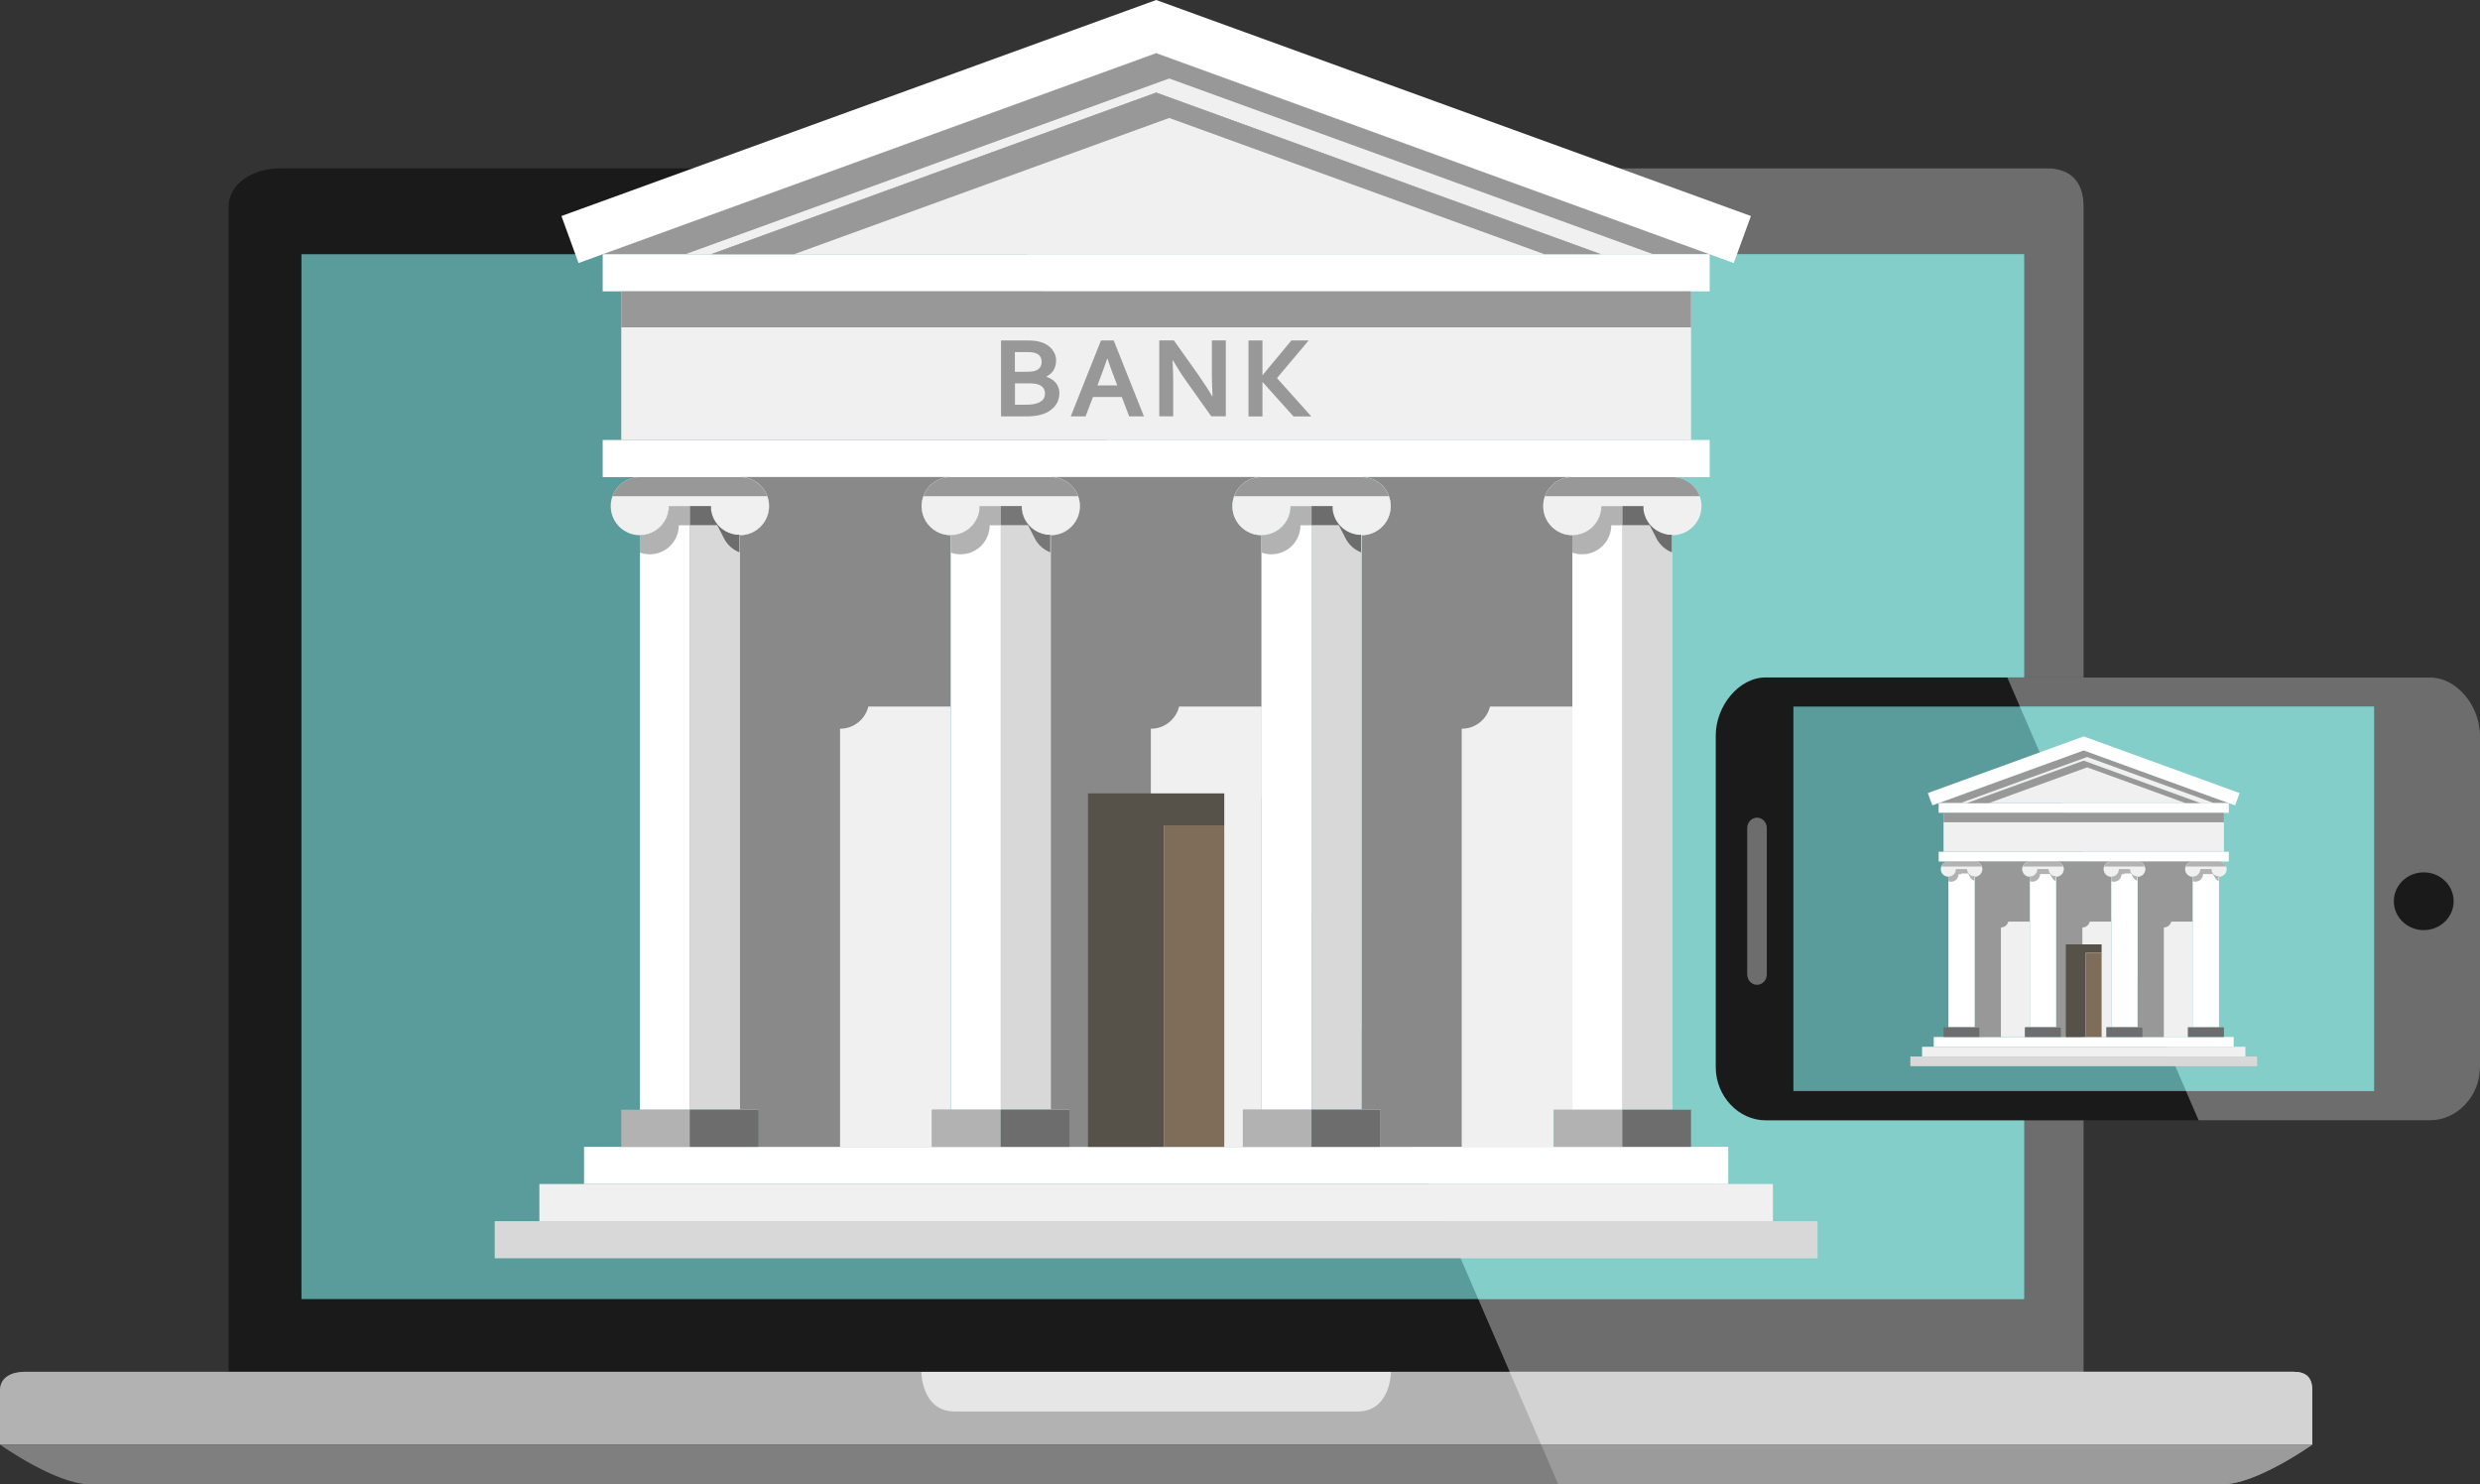 <svg width="670" height="401" viewBox="0 0 670 401" fill="none" xmlns="http://www.w3.org/2000/svg">
<rect x="0" y="0" width="670" height="401" fill="#333333" stroke="none"/>
<g clip-path="url(#clip0_54_300)">
<path d="M61.757 370.616V55.893C61.757 49.226 68.94 45.466 75.62 45.466H552.924C559.604 45.466 562.954 49.226 562.954 55.893V370.638H61.757V370.616Z" fill="#1A1A1A"/>
<path d="M407.86 370.616L267.374 45.466H552.902C559.582 45.466 562.932 49.226 562.932 55.893V370.638H407.838L407.86 370.616Z" fill="#6D6D6D"/>
<path d="M546.836 350.965H81.445V68.68H546.836V350.965Z" fill="#5A9B9B"/>
<path d="M600.534 401H24.155C15.089 401 0 390.289 0 390.289H624.689C624.689 390.289 609.579 401 600.512 401H600.534Z" fill="#7F7F7F"/>
<path d="M624.689 390.267H0V375.491C0 372.168 3.132 370.616 6.46 370.616H619.696C623.025 370.616 624.689 372.168 624.689 375.491V390.267Z" fill="#B2B2B2"/>
<path d="M366.733 381.349H257.979C248.912 381.349 248.912 370.638 248.912 370.638H375.777C375.777 370.638 375.777 381.349 366.711 381.349H366.733Z" fill="#E6E6E6"/>
<path d="M546.836 350.965H399.363L277.404 68.68H546.836V350.965Z" fill="#84CECA"/>
<path d="M624.689 390.267H416.335L407.838 370.616H619.674C623.003 370.616 624.667 372.168 624.667 375.491V390.267H624.689Z" fill="#D3D3D3"/>
<path d="M600.534 401H420.978L416.357 390.289H624.711C624.711 390.289 609.601 401 600.534 401Z" fill="#9C9B9B"/>
<path d="M318.969 58.188C318.969 61.839 316.013 64.811 312.334 64.811C308.655 64.811 305.698 61.86 305.698 58.188C305.698 54.516 308.676 51.565 312.334 51.565C315.991 51.565 318.969 54.538 318.969 58.188Z" fill="black"/>
<path d="M656.51 183.024C663.846 183.024 670 190.849 670 198.675V288.318C670 296.143 663.824 302.679 656.51 302.679H477.02C469.683 302.679 463.529 296.143 463.529 288.318V198.675C463.529 190.849 469.683 183.024 477.02 183.024H656.51Z" fill="#1A1A1A"/>
<path d="M656.51 183.024C663.846 183.024 670 190.849 670 198.675V288.318C670 296.143 663.824 302.679 656.51 302.679H593.986L542.303 183.046H656.51V183.024Z" fill="#6D6D6D"/>
<path d="M654.802 235.682C659.269 235.682 662.883 239.179 662.883 243.485C662.883 247.792 659.269 251.289 654.802 251.289C650.334 251.289 646.721 247.792 646.721 243.485C646.721 239.179 650.334 235.682 654.802 235.682Z" fill="#1A1A1A"/>
<path d="M474.676 220.905C476.144 220.905 477.326 222.173 477.326 223.725V263.246C477.326 264.798 476.144 266.065 474.676 266.065C473.209 266.065 472.026 264.798 472.026 263.246V223.725C472.026 222.173 473.209 220.905 474.676 220.905Z" fill="#6D6D6D"/>
<path d="M641.377 190.893V294.766H484.509V190.893H641.377Z" fill="#5A9B9B"/>
<path d="M641.377 190.893V294.766H590.592L545.697 190.893H641.377Z" fill="#84CECA"/>
<path fill-rule="evenodd" clip-rule="evenodd" d="M312.356 25.028L192.17 68.68H432.519L312.356 25.028Z" fill="#F0F0F0"/>
<path fill-rule="evenodd" clip-rule="evenodd" d="M461.887 68.68L312.356 14.361L162.802 68.68H162.824H192.17L312.356 25.028L432.519 68.68H461.887Z" fill="#F0F0F0"/>
<path fill-rule="evenodd" clip-rule="evenodd" d="M162.824 118.868H461.887V128.901H162.824V118.868Z" fill="white"/>
<path fill-rule="evenodd" clip-rule="evenodd" d="M157.787 309.849H466.902V319.882H157.787V309.849Z" fill="white"/>
<path fill-rule="evenodd" clip-rule="evenodd" d="M145.721 319.882H478.969V329.915H145.721V319.882Z" fill="#F0F0F0"/>
<path fill-rule="evenodd" clip-rule="evenodd" d="M133.654 329.915H491.035V339.948H133.654V329.915Z" fill="#D8D8D8"/>
<path fill-rule="evenodd" clip-rule="evenodd" d="M162.802 68.68L312.356 14.361L461.887 68.68H446.601L315.882 21.203L185.162 68.68H162.802Z" fill="#989898"/>
<path fill-rule="evenodd" clip-rule="evenodd" d="M167.839 78.714H456.85V118.868H167.839V78.714Z" fill="#F0F0F0"/>
<path fill-rule="evenodd" clip-rule="evenodd" d="M162.824 68.68H461.887V78.714H162.824V68.68Z" fill="white"/>
<path fill-rule="evenodd" clip-rule="evenodd" d="M192.148 68.68L312.356 25.028L432.52 68.68H417.234L315.882 31.87L214.53 68.68H192.148Z" fill="#989898"/>
<path fill-rule="evenodd" clip-rule="evenodd" d="M468.391 71.063L473.034 58.363L312.356 0L151.677 58.363L156.298 71.063L312.356 14.361L468.391 71.063Z" fill="white"/>
<path fill-rule="evenodd" clip-rule="evenodd" d="M199.923 128.901H256.84C252.504 128.901 248.978 132.421 248.978 136.749C248.978 141.077 252.504 144.596 256.84 144.596V299.816H251.803V309.849H204.938V299.816H199.901V144.596C204.237 144.596 207.763 141.077 207.763 136.749C207.763 132.421 204.237 128.901 199.901 128.901H199.923ZM283.886 299.816V144.596C288.222 144.596 291.748 141.077 291.748 136.749C291.748 132.421 288.222 128.901 283.886 128.901H340.803C336.467 128.901 332.963 132.421 332.963 136.749C332.963 141.077 336.467 144.596 340.825 144.596V299.816H335.788V309.849H288.923V299.816H283.886ZM367.85 128.901H424.767C420.431 128.901 416.927 132.421 416.927 136.749C416.927 141.077 420.453 144.596 424.789 144.596V299.816H419.752V309.849H372.887V299.816H367.85V144.596C372.186 144.596 375.712 141.077 375.712 136.749C375.712 132.421 372.208 128.901 367.871 128.901H367.85Z" fill="#F0F0F0"/>
<path fill-rule="evenodd" clip-rule="evenodd" d="M402.539 190.893C401.707 194.325 398.597 196.882 394.896 196.882V309.827H372.887V299.794H367.85V144.574C372.186 144.574 375.712 141.055 375.712 136.727C375.712 132.399 372.208 128.901 367.871 128.88H424.789C420.453 128.88 416.949 132.399 416.949 136.727C416.949 141.055 420.475 144.574 424.811 144.574V190.893H402.561H402.539ZM340.803 190.893H318.553C317.721 194.325 314.611 196.882 310.91 196.882V309.827H288.901V299.794H283.864V144.574C288.2 144.574 291.726 141.055 291.726 136.727C291.726 132.399 288.222 128.88 283.886 128.88H340.803C336.467 128.88 332.963 132.399 332.963 136.727C332.963 141.055 336.467 144.574 340.825 144.574V190.893H340.803ZM256.84 190.893H234.59C233.758 194.325 230.648 196.882 226.947 196.882V309.827H204.938V299.794H199.901V144.574C204.237 144.574 207.763 141.055 207.763 136.727C207.763 132.399 204.259 128.88 199.923 128.88H256.84C252.504 128.88 249 132.399 249 136.727C249 141.055 252.526 144.574 256.862 144.574V190.893H256.84Z" fill="#898989"/>
<path fill-rule="evenodd" clip-rule="evenodd" d="M293.938 214.348H330.751V222.982H314.414V309.849H293.938V214.348Z" fill="#565149"/>
<path fill-rule="evenodd" clip-rule="evenodd" d="M314.414 222.982H330.751V309.849H314.414V222.982Z" fill="#7F6D5A"/>
<path fill-rule="evenodd" clip-rule="evenodd" d="M186.388 299.816H172.876V144.596C177.212 144.596 180.738 141.077 180.738 136.749H186.41V299.816H186.388Z" fill="white"/>
<path fill-rule="evenodd" clip-rule="evenodd" d="M199.923 144.574V299.794H186.389V136.749H192.061C192.061 141.077 195.586 144.596 199.923 144.596V144.574Z" fill="#D8D8D8"/>
<path fill-rule="evenodd" clip-rule="evenodd" d="M180.716 136.749C180.716 141.077 177.191 144.596 172.854 144.596C168.518 144.596 164.992 141.077 164.992 136.749C164.992 132.421 168.496 128.901 172.854 128.901H199.901C204.237 128.901 207.763 132.421 207.763 136.749C207.763 141.077 204.237 144.596 199.901 144.596C195.564 144.596 192.039 141.077 192.039 136.749H180.695H180.716Z" fill="#F0F0F0"/>
<path fill-rule="evenodd" clip-rule="evenodd" d="M186.388 134.06H165.474C166.569 131.044 169.46 128.901 172.854 128.901H199.901C203.295 128.901 206.186 131.044 207.281 134.06H186.367H186.388Z" fill="#989898"/>
<path fill-rule="evenodd" clip-rule="evenodd" d="M167.839 299.816H186.389V309.849H167.839V299.816Z" fill="#B2B2B2"/>
<path fill-rule="evenodd" clip-rule="evenodd" d="M186.389 299.816H204.938V309.849H186.389V299.816Z" fill="#6D6D6D"/>
<path fill-rule="evenodd" clip-rule="evenodd" d="M186.389 141.907H183.388C183.388 146.235 179.862 149.755 175.526 149.755C174.585 149.755 173.687 149.58 172.854 149.296V144.596C177.191 144.596 180.716 141.077 180.716 136.749H186.389V141.907Z" fill="#B2B2B2"/>
<path fill-rule="evenodd" clip-rule="evenodd" d="M199.923 149.274C197.995 148.574 196.397 147.132 195.521 145.296L193.769 141.886H186.41V136.727H192.082C192.082 136.727 192.082 136.858 192.082 136.924C192.082 136.924 192.082 137.055 192.082 137.12C192.082 137.12 192.082 137.252 192.082 137.317C192.082 137.317 192.082 137.448 192.082 137.514C192.082 137.514 192.082 137.623 192.082 137.667C192.192 138.541 192.433 139.372 192.805 140.137C192.805 140.137 192.827 140.202 192.849 140.246C192.849 140.268 192.871 140.29 192.893 140.312C192.893 140.334 192.915 140.377 192.937 140.399L192.98 140.465C193.944 142.235 195.586 143.591 197.557 144.181C197.557 144.181 197.667 144.203 197.711 144.225C197.711 144.225 197.82 144.268 197.886 144.268C197.886 144.268 197.995 144.29 198.061 144.312C198.061 144.312 198.171 144.334 198.236 144.356C198.236 144.356 198.368 144.378 198.411 144.399C198.411 144.399 198.543 144.421 198.587 144.421C198.587 144.421 198.718 144.421 198.784 144.443C198.784 144.443 198.915 144.443 198.981 144.465C198.981 144.465 199.112 144.465 199.178 144.465C199.178 144.465 199.309 144.465 199.375 144.465C199.375 144.465 199.506 144.465 199.572 144.465C199.572 144.465 199.704 144.465 199.769 144.465V149.165L199.923 149.274Z" fill="#6D6D6D"/>
<path fill-rule="evenodd" clip-rule="evenodd" d="M270.374 299.816H256.862V144.596C261.198 144.596 264.724 141.077 264.724 136.749H270.396V299.816H270.374Z" fill="white"/>
<path fill-rule="evenodd" clip-rule="evenodd" d="M283.886 144.574V299.794H270.374V136.749H276.046C276.046 141.077 279.572 144.596 283.908 144.596L283.886 144.574Z" fill="#D8D8D8"/>
<path fill-rule="evenodd" clip-rule="evenodd" d="M264.702 136.749C264.702 141.077 261.176 144.596 256.84 144.596C252.504 144.596 248.978 141.077 248.978 136.749C248.978 132.421 252.504 128.901 256.84 128.901H283.886C288.222 128.901 291.748 132.421 291.748 136.749C291.748 141.077 288.222 144.596 283.886 144.596C279.55 144.596 276.024 141.077 276.024 136.749H264.68H264.702Z" fill="#F0F0F0"/>
<path fill-rule="evenodd" clip-rule="evenodd" d="M270.374 134.06H249.46C250.555 131.044 253.445 128.901 256.84 128.901H283.886C287.281 128.901 290.171 131.044 291.266 134.06H270.352H270.374Z" fill="#989898"/>
<path fill-rule="evenodd" clip-rule="evenodd" d="M251.803 299.816H270.374V309.849H251.803V299.816Z" fill="#B2B2B2"/>
<path fill-rule="evenodd" clip-rule="evenodd" d="M270.374 299.816H288.923V309.849H270.374V299.816Z" fill="#6D6D6D"/>
<path fill-rule="evenodd" clip-rule="evenodd" d="M270.374 141.907H267.374C267.374 146.235 263.87 149.755 259.512 149.755C258.57 149.755 257.672 149.58 256.84 149.296V144.596C261.176 144.596 264.702 141.077 264.702 136.749H270.374V141.907Z" fill="#B2B2B2"/>
<path fill-rule="evenodd" clip-rule="evenodd" d="M283.886 149.274C281.959 148.574 280.36 147.132 279.484 145.296L277.732 141.886H270.374V136.727H276.046C276.046 136.727 276.046 136.858 276.046 136.924C276.046 136.924 276.046 137.055 276.046 137.12C276.046 137.12 276.046 137.252 276.046 137.317C276.046 137.317 276.046 137.448 276.046 137.514C276.046 137.514 276.046 137.623 276.046 137.667C276.155 138.541 276.396 139.372 276.769 140.137C276.769 140.137 276.791 140.202 276.812 140.246C276.812 140.268 276.834 140.29 276.856 140.312C276.856 140.334 276.878 140.377 276.9 140.399L276.944 140.465C277.907 142.235 279.55 143.591 281.521 144.181C281.521 144.181 281.63 144.203 281.674 144.225C281.674 144.225 281.784 144.268 281.849 144.268C281.849 144.268 281.959 144.29 282.025 144.312C282.025 144.312 282.134 144.334 282.2 144.356C282.2 144.356 282.331 144.378 282.375 144.399C282.375 144.399 282.506 144.421 282.55 144.421C282.55 144.421 282.682 144.421 282.747 144.443C282.747 144.443 282.879 144.443 282.944 144.465C282.944 144.465 283.076 144.465 283.141 144.465C283.141 144.465 283.273 144.465 283.339 144.465C283.339 144.465 283.47 144.465 283.536 144.465C283.536 144.465 283.667 144.465 283.733 144.465V149.165L283.886 149.274Z" fill="#777777"/>
<path fill-rule="evenodd" clip-rule="evenodd" d="M167.839 78.714H456.85V88.441H167.839V78.714Z" fill="#989898"/>
<path d="M285.31 97.425C285.31 98.321 285.113 99.13 284.718 99.873C284.324 100.616 283.667 101.228 282.725 101.731V101.797C283.229 101.971 283.711 102.19 284.127 102.452C284.543 102.715 284.915 103.043 285.222 103.414C285.529 103.786 285.77 104.201 285.945 104.682C286.12 105.163 286.208 105.687 286.208 106.256C286.208 106.759 286.12 107.305 285.967 107.873C285.813 108.442 285.529 109.01 285.134 109.535C284.74 110.081 284.193 110.562 283.536 111.021C282.879 111.48 282.025 111.83 281.017 112.092C280.754 112.158 280.47 112.201 280.185 112.267C279.878 112.311 279.55 112.354 279.178 112.398C278.805 112.442 278.411 112.464 277.951 112.486C277.491 112.486 276.988 112.486 276.418 112.486H270.44V91.982H277.579C279.112 91.982 280.338 92.135 281.258 92.441C281.959 92.66 282.55 92.966 283.076 93.315C283.58 93.687 284.018 94.08 284.346 94.539C284.675 94.977 284.915 95.457 285.091 95.938C285.244 96.441 285.331 96.922 285.331 97.425H285.31ZM274.206 103.567V109.338H276.659C277.316 109.338 277.886 109.338 278.345 109.294C278.805 109.25 279.221 109.207 279.55 109.119C280.076 109.01 280.514 108.857 280.864 108.66C281.214 108.463 281.499 108.267 281.718 108.026C281.937 107.786 282.09 107.524 282.178 107.218C282.266 106.933 282.309 106.627 282.309 106.299C282.309 105.731 282.156 105.228 281.828 104.791C281.521 104.354 281.017 104.048 280.338 103.829C280.032 103.742 279.703 103.676 279.287 103.633C278.893 103.589 278.367 103.567 277.754 103.567H274.185H274.206ZM277.579 100.419C278.608 100.419 279.353 100.31 279.857 100.113C280.426 99.873 280.82 99.545 281.061 99.13C281.302 98.715 281.411 98.255 281.411 97.731C281.411 97.206 281.28 96.703 280.995 96.288C280.711 95.873 280.251 95.545 279.594 95.348C279.309 95.261 279.002 95.217 278.63 95.173C278.258 95.13 277.798 95.13 277.272 95.13H274.185V100.441H277.579V100.419ZM303.048 107.261H295.274L293.281 112.486H289.273L297.442 91.982H300.88L309.049 112.486H305.063L303.07 107.261H303.048ZM299.128 96.9C298.384 99.042 297.749 100.835 297.179 102.277L296.478 104.135H301.844L301.143 102.277C300.574 100.835 299.917 99.042 299.194 96.9H299.128ZM323.897 101.512C325.364 103.611 326.569 105.469 327.488 107.086H327.576C327.467 104.42 327.401 102.474 327.401 101.25V91.96H331.168V112.464H327.226L320.524 103.021C319.342 101.381 318.137 99.501 316.867 97.337H316.779C316.911 99.851 316.955 101.797 316.955 103.174V112.464H313.188V91.96H317.13L323.897 101.491V101.512ZM337.3 112.486V91.982H341.066V101.316H341.132L348.884 91.982H353.549L344.986 102.146L354.272 112.507H349.454L341.132 103.239H341.066V112.507H337.3V112.486Z" fill="#989898"/>
<path fill-rule="evenodd" clip-rule="evenodd" d="M354.337 299.816H340.825V144.596C345.161 144.596 348.687 141.077 348.687 136.749H354.359V299.816H354.337Z" fill="white"/>
<path fill-rule="evenodd" clip-rule="evenodd" d="M367.85 144.574V299.794H354.337V136.749H360.009C360.009 141.077 363.535 144.596 367.871 144.596L367.85 144.574Z" fill="#D8D8D8"/>
<path fill-rule="evenodd" clip-rule="evenodd" d="M348.665 136.749C348.665 141.077 345.14 144.596 340.803 144.596C336.467 144.596 332.941 141.077 332.941 136.749C332.941 132.421 336.445 128.901 340.803 128.901H367.85C372.186 128.901 375.712 132.421 375.712 136.749C375.712 141.077 372.208 144.596 367.85 144.596C363.492 144.596 359.988 141.077 359.988 136.749H348.644H348.665Z" fill="#F0F0F0"/>
<path fill-rule="evenodd" clip-rule="evenodd" d="M354.337 134.06H333.423C334.518 131.044 337.409 128.901 340.803 128.901H367.85C371.244 128.901 374.135 131.044 375.23 134.06H354.316H354.337Z" fill="#989898"/>
<path fill-rule="evenodd" clip-rule="evenodd" d="M335.788 299.816H354.337V309.849H335.788V299.816Z" fill="#B2B2B2"/>
<path fill-rule="evenodd" clip-rule="evenodd" d="M354.337 299.816H372.886V309.849H354.337V299.816Z" fill="#6D6D6D"/>
<path fill-rule="evenodd" clip-rule="evenodd" d="M354.338 141.907H351.337C351.337 146.235 347.811 149.755 343.475 149.755C342.534 149.755 341.636 149.58 340.803 149.296V144.596C345.14 144.596 348.665 141.077 348.665 136.749H354.338V141.907Z" fill="#B2B2B2"/>
<path fill-rule="evenodd" clip-rule="evenodd" d="M367.85 149.274C365.922 148.574 364.324 147.132 363.448 145.296L361.696 141.886H354.337V136.727H360.009C360.009 136.727 360.009 136.858 360.009 136.924C360.009 136.924 360.009 137.055 360.009 137.12C360.009 137.12 360.009 137.252 360.009 137.317C360.009 137.317 360.009 137.448 360.009 137.514C360.009 137.514 360.009 137.623 360.009 137.667C360.119 138.541 360.36 139.372 360.732 140.137C360.732 140.137 360.754 140.202 360.776 140.246C360.776 140.268 360.798 140.29 360.82 140.312C360.82 140.334 360.842 140.377 360.864 140.399L360.907 140.465C361.871 142.235 363.513 143.591 365.484 144.181C365.484 144.181 365.594 144.203 365.638 144.225C365.638 144.225 365.747 144.268 365.813 144.268C365.813 144.268 365.922 144.29 365.988 144.312C365.988 144.312 366.098 144.334 366.163 144.356C366.163 144.356 366.295 144.378 366.338 144.399C366.338 144.399 366.47 144.421 366.514 144.421C366.514 144.421 366.645 144.421 366.711 144.443C366.711 144.443 366.842 144.443 366.908 144.465C366.908 144.465 367.039 144.465 367.105 144.465C367.105 144.465 367.236 144.465 367.302 144.465C367.302 144.465 367.433 144.465 367.499 144.465C367.499 144.465 367.631 144.465 367.696 144.465V149.165L367.85 149.274Z" fill="#6D6D6D"/>
<path fill-rule="evenodd" clip-rule="evenodd" d="M438.301 299.816H424.789V144.596C429.125 144.596 432.651 141.077 432.651 136.749H438.323V299.816H438.301Z" fill="white"/>
<path fill-rule="evenodd" clip-rule="evenodd" d="M451.835 144.574V299.794H438.323V136.749H443.995C443.995 141.077 447.521 144.596 451.857 144.596L451.835 144.574Z" fill="#D8D8D8"/>
<path fill-rule="evenodd" clip-rule="evenodd" d="M432.629 136.749C432.629 141.077 429.103 144.596 424.767 144.596C420.431 144.596 416.905 141.077 416.905 136.749C416.905 132.421 420.431 128.901 424.767 128.901H451.813C456.149 128.901 459.675 132.421 459.675 136.749C459.675 141.077 456.149 144.596 451.813 144.596C447.477 144.596 443.951 141.077 443.951 136.749H432.607H432.629Z" fill="#F0F0F0"/>
<path fill-rule="evenodd" clip-rule="evenodd" d="M438.301 134.06H417.387C418.482 131.044 421.372 128.901 424.767 128.901H451.813C455.208 128.901 458.098 131.044 459.193 134.06H438.279H438.301Z" fill="#989898"/>
<path fill-rule="evenodd" clip-rule="evenodd" d="M419.752 299.816H438.301V309.849H419.752V299.816Z" fill="#B2B2B2"/>
<path fill-rule="evenodd" clip-rule="evenodd" d="M438.301 299.816H456.85V309.849H438.301V299.816Z" fill="#6D6D6D"/>
<path fill-rule="evenodd" clip-rule="evenodd" d="M438.301 141.907H435.301C435.301 146.235 431.775 149.755 427.439 149.755C426.497 149.755 425.599 149.58 424.767 149.296V144.596C429.103 144.596 432.629 141.077 432.629 136.749H438.301V141.907Z" fill="#B2B2B2"/>
<path fill-rule="evenodd" clip-rule="evenodd" d="M451.835 149.274C449.908 148.574 448.309 147.132 447.433 145.296L445.681 141.886H438.323V136.727H443.995C443.995 136.727 443.995 136.858 443.995 136.924C443.995 136.924 443.995 137.055 443.995 137.12C443.995 137.12 443.995 137.252 443.995 137.317C443.995 137.317 443.995 137.448 443.995 137.514C443.995 137.514 443.995 137.623 443.995 137.667C444.104 138.541 444.345 139.372 444.718 140.137C444.718 140.137 444.739 140.202 444.761 140.246C444.761 140.268 444.783 140.29 444.805 140.312C444.805 140.334 444.827 140.377 444.849 140.399L444.893 140.465C445.856 142.235 447.499 143.591 449.47 144.181C449.47 144.181 449.579 144.203 449.623 144.225C449.623 144.225 449.733 144.268 449.798 144.268C449.798 144.268 449.908 144.29 449.974 144.312C449.974 144.312 450.083 144.334 450.149 144.356C450.149 144.356 450.28 144.378 450.324 144.399C450.324 144.399 450.455 144.421 450.499 144.421C450.499 144.421 450.631 144.421 450.696 144.443C450.696 144.443 450.828 144.443 450.893 144.465C450.893 144.465 451.025 144.465 451.09 144.465C451.09 144.465 451.222 144.465 451.288 144.465C451.288 144.465 451.419 144.465 451.485 144.465C451.485 144.465 451.616 144.465 451.682 144.465V149.165L451.835 149.274Z" fill="#6D6D6D"/>
<path fill-rule="evenodd" clip-rule="evenodd" d="M562.932 205.517L531.44 216.971H594.446L562.932 205.517Z" fill="#F0F0F0"/>
<path fill-rule="evenodd" clip-rule="evenodd" d="M602.133 216.971L562.932 202.719L523.754 216.971H531.44L562.932 205.517L594.446 216.971H602.133Z" fill="#F0F0F0"/>
<path fill-rule="evenodd" clip-rule="evenodd" d="M523.754 230.108H602.133V232.753H523.754V230.108Z" fill="white"/>
<path fill-rule="evenodd" clip-rule="evenodd" d="M522.418 280.164H603.447V282.809H522.418V280.164Z" fill="white"/>
<path fill-rule="evenodd" clip-rule="evenodd" d="M519.264 282.809H606.622V285.432H519.264V282.809Z" fill="#F0F0F0"/>
<path fill-rule="evenodd" clip-rule="evenodd" d="M516.111 285.432H609.776V288.055H516.111V285.432Z" fill="#D8D8D8"/>
<path fill-rule="evenodd" clip-rule="evenodd" d="M523.754 216.971L562.932 202.719L602.133 216.971H598.125L563.874 204.511L529.601 216.971H523.754Z" fill="#989898"/>
<path fill-rule="evenodd" clip-rule="evenodd" d="M525.068 219.594H600.819V230.108H525.068V219.594Z" fill="#F0F0F0"/>
<path fill-rule="evenodd" clip-rule="evenodd" d="M523.754 216.971H602.133V219.594H523.754V216.971Z" fill="white"/>
<path fill-rule="evenodd" clip-rule="evenodd" d="M531.44 216.971L562.932 205.517L594.446 216.971H590.438L563.874 207.309L537.31 216.971H531.44Z" fill="#989898"/>
<path fill-rule="evenodd" clip-rule="evenodd" d="M603.841 217.583L605.045 214.26L562.932 198.959L520.819 214.26L522.045 217.583L562.932 202.719L603.841 217.583Z" fill="white"/>
<path fill-rule="evenodd" clip-rule="evenodd" d="M533.477 232.753H548.391C547.252 232.753 546.332 233.671 546.332 234.807C546.332 235.944 547.252 236.862 548.391 236.862V277.541H547.077V280.164H534.791V277.541H533.477V236.862C534.616 236.862 535.536 235.944 535.536 234.807C535.536 233.671 534.616 232.753 533.477 232.753ZM555.486 277.541V236.862C556.625 236.862 557.545 235.944 557.545 234.807C557.545 233.671 556.625 232.753 555.486 232.753H570.4C569.261 232.753 568.341 233.671 568.341 234.807C568.341 235.944 569.261 236.862 570.4 236.862V277.541H569.086V280.164H556.8V277.541H555.486ZM577.496 232.753H592.409C591.271 232.753 590.351 233.671 590.351 234.807C590.351 235.944 591.271 236.862 592.409 236.862V277.541H591.095V280.164H578.81V277.541H577.496V236.862C578.634 236.862 579.554 235.944 579.554 234.807C579.554 233.671 578.634 232.753 577.496 232.753Z" fill="#F0F0F0"/>
<path fill-rule="evenodd" clip-rule="evenodd" d="M586.584 248.994C586.365 249.89 585.555 250.568 584.591 250.568V280.164H578.81V277.541H577.496V236.862C578.634 236.862 579.554 235.944 579.554 234.807C579.554 233.671 578.634 232.753 577.496 232.753H592.409C591.271 232.753 590.351 233.671 590.351 234.807C590.351 235.944 591.271 236.862 592.409 236.862V248.994H586.584ZM570.4 248.994H564.575C564.356 249.89 563.546 250.568 562.582 250.568V280.164H556.8V277.541H555.486V236.862C556.625 236.862 557.545 235.944 557.545 234.807C557.545 233.671 556.625 232.753 555.486 232.753H570.4C569.261 232.753 568.341 233.671 568.341 234.807C568.341 235.944 569.261 236.862 570.4 236.862V248.994ZM548.391 248.994H542.566C542.347 249.89 541.536 250.568 540.573 250.568V280.164H534.791V277.541H533.477V236.862C534.616 236.862 535.536 235.944 535.536 234.807C535.536 233.671 534.616 232.753 533.477 232.753H548.391C547.252 232.753 546.332 233.671 546.332 234.807C546.332 235.944 547.252 236.862 548.391 236.862V248.994Z" fill="#989898"/>
<path fill-rule="evenodd" clip-rule="evenodd" d="M558.114 255.136H567.772V257.409H563.48V280.164H558.114V255.136Z" fill="#565149"/>
<path fill-rule="evenodd" clip-rule="evenodd" d="M563.48 257.409H567.772V280.164H563.48V257.409Z" fill="#7F6D5A"/>
<path fill-rule="evenodd" clip-rule="evenodd" d="M529.929 277.541H526.382V236.862C527.52 236.862 528.44 235.944 528.44 234.807H531.419C531.419 235.944 532.338 236.862 533.477 236.862V277.541H529.929Z" fill="white"/>
<path fill-rule="evenodd" clip-rule="evenodd" d="M528.44 234.807C528.44 235.944 527.52 236.862 526.382 236.862C525.243 236.862 524.323 235.944 524.323 234.807C524.323 233.671 525.243 232.753 526.382 232.753H533.477C534.616 232.753 535.536 233.671 535.536 234.807C535.536 235.944 534.616 236.862 533.477 236.862C532.338 236.862 531.419 235.944 531.419 234.807H528.44Z" fill="#F0F0F0"/>
<path fill-rule="evenodd" clip-rule="evenodd" d="M529.929 234.108H524.454C524.739 233.321 525.506 232.753 526.382 232.753H533.477C534.375 232.753 535.12 233.321 535.404 234.108H529.929Z" fill="#B2B2B2"/>
<path fill-rule="evenodd" clip-rule="evenodd" d="M529.929 277.541H534.791V280.164H529.929H525.068V277.541H529.929Z" fill="#6D6D6D"/>
<path fill-rule="evenodd" clip-rule="evenodd" d="M529.929 236.163H529.141C529.141 237.299 528.221 238.217 527.082 238.217C526.841 238.217 526.601 238.174 526.382 238.086V236.862C527.52 236.862 528.44 235.944 528.44 234.807H531.419V234.851V234.895V234.939V234.982C531.419 234.982 531.419 235.004 531.419 235.026C531.44 235.266 531.506 235.485 531.616 235.682C531.616 235.682 531.616 235.682 531.616 235.704C531.616 235.704 531.616 235.704 531.616 235.725C531.878 236.184 532.295 236.534 532.82 236.709C532.82 236.709 532.842 236.709 532.864 236.709C532.864 236.709 532.886 236.709 532.908 236.709C532.908 236.709 532.93 236.709 532.952 236.709C532.952 236.709 532.973 236.709 532.995 236.709C532.995 236.709 533.017 236.709 533.039 236.709C533.039 236.709 533.061 236.709 533.083 236.709H533.127H533.171H533.214H533.258H533.302H533.346V237.933C532.842 237.758 532.426 237.365 532.185 236.884L531.725 235.988H529.798L529.929 236.163Z" fill="#B2B2B2"/>
<path fill-rule="evenodd" clip-rule="evenodd" d="M551.939 277.541H548.391V236.862C549.53 236.862 550.449 235.944 550.449 234.807H553.428C553.428 235.944 554.348 236.862 555.486 236.862V277.541H551.939Z" fill="white"/>
<path fill-rule="evenodd" clip-rule="evenodd" d="M550.449 234.807C550.449 235.944 549.53 236.862 548.391 236.862C547.252 236.862 546.332 235.944 546.332 234.807C546.332 233.671 547.252 232.753 548.391 232.753H555.486C556.625 232.753 557.545 233.671 557.545 234.807C557.545 235.944 556.625 236.862 555.486 236.862C554.348 236.862 553.428 235.944 553.428 234.807H550.449Z" fill="#F0F0F0"/>
<path fill-rule="evenodd" clip-rule="evenodd" d="M551.939 234.108H546.464C546.748 233.321 547.515 232.753 548.391 232.753H555.486C556.384 232.753 557.129 233.321 557.413 234.108H551.939Z" fill="#B2B2B2"/>
<path fill-rule="evenodd" clip-rule="evenodd" d="M551.939 277.541H556.8V280.164H551.939H547.077V277.541H551.939Z" fill="#6D6D6D"/>
<path fill-rule="evenodd" clip-rule="evenodd" d="M555.486 238.086C554.983 237.911 554.567 237.518 554.326 237.037L553.866 236.141H551.15C551.15 237.277 550.23 238.195 549.092 238.195C548.851 238.195 548.61 238.152 548.391 238.064V236.84C549.53 236.84 550.449 235.922 550.449 234.786H553.428V234.829V234.873V234.917V234.96C553.428 234.96 553.428 234.982 553.428 235.004C553.45 235.245 553.515 235.463 553.625 235.66C553.625 235.66 553.625 235.66 553.625 235.682C553.625 235.682 553.625 235.682 553.625 235.704C553.888 236.163 554.304 236.512 554.829 236.687C554.829 236.687 554.851 236.687 554.873 236.687C554.873 236.687 554.895 236.687 554.917 236.687C554.917 236.687 554.939 236.687 554.961 236.687C554.961 236.687 554.983 236.687 555.005 236.687C555.005 236.687 555.026 236.687 555.048 236.687C555.048 236.687 555.07 236.687 555.092 236.687C555.092 236.687 555.114 236.687 555.136 236.687H555.18H555.224H555.267H555.311H555.355V237.911L555.486 238.086Z" fill="#B2B2B2"/>
<path fill-rule="evenodd" clip-rule="evenodd" d="M525.068 219.594H600.819V222.151H525.068V219.594Z" fill="#989898"/>
<path fill-rule="evenodd" clip-rule="evenodd" d="M577.496 236.862V277.541H570.4V236.862C571.539 236.862 572.459 235.944 572.459 234.807H575.437C575.437 235.944 576.357 236.862 577.496 236.862Z" fill="white"/>
<path fill-rule="evenodd" clip-rule="evenodd" d="M572.459 234.807C572.459 235.944 571.539 236.862 570.4 236.862C569.261 236.862 568.342 235.944 568.342 234.807C568.342 233.671 569.261 232.753 570.4 232.753H577.496C578.634 232.753 579.554 233.671 579.554 234.807C579.554 235.944 578.634 236.862 577.496 236.862C576.357 236.862 575.437 235.944 575.437 234.807H572.459Z" fill="#F0F0F0"/>
<path fill-rule="evenodd" clip-rule="evenodd" d="M573.948 234.108H568.473C568.758 233.321 569.524 232.753 570.4 232.753H577.496C578.394 232.753 579.138 233.321 579.423 234.108H573.948Z" fill="#B2B2B2"/>
<path fill-rule="evenodd" clip-rule="evenodd" d="M573.948 277.541H578.81V280.164H573.948H569.086V277.541H573.948Z" fill="#6D6D6D"/>
<path fill-rule="evenodd" clip-rule="evenodd" d="M573.948 236.163H573.16C573.16 237.299 572.24 238.217 571.101 238.217C570.86 238.217 570.619 238.174 570.4 238.086V236.862C571.539 236.862 572.459 235.944 572.459 234.807H575.437V234.851V234.895V234.939V234.982C575.437 234.982 575.437 235.004 575.437 235.026C575.459 235.266 575.525 235.485 575.634 235.682C575.634 235.682 575.634 235.682 575.634 235.704C575.634 235.704 575.634 235.704 575.634 235.725C575.897 236.184 576.313 236.534 576.839 236.709C576.839 236.709 576.861 236.709 576.883 236.709C576.883 236.709 576.904 236.709 576.926 236.709C576.926 236.709 576.948 236.709 576.97 236.709C576.97 236.709 576.992 236.709 577.014 236.709H577.058H577.101C577.101 236.709 577.123 236.709 577.145 236.709H577.189H577.233H577.277H577.32H577.364V237.933C576.861 237.758 576.444 237.365 576.204 236.884L575.744 235.988H573.816L573.948 236.163Z" fill="#B2B2B2"/>
<path fill-rule="evenodd" clip-rule="evenodd" d="M595.957 277.541H592.409V236.862C593.548 236.862 594.468 235.944 594.468 234.807H597.446C597.446 235.944 598.366 236.862 599.505 236.862V277.541H595.957Z" fill="white"/>
<path fill-rule="evenodd" clip-rule="evenodd" d="M594.468 234.807C594.468 235.944 593.548 236.862 592.409 236.862C591.271 236.862 590.351 235.944 590.351 234.807C590.351 233.671 591.271 232.753 592.409 232.753H599.505C600.644 232.753 601.563 233.671 601.563 234.807C601.563 235.944 600.644 236.862 599.505 236.862C598.366 236.862 597.446 235.944 597.446 234.807H594.468Z" fill="#F0F0F0"/>
<path fill-rule="evenodd" clip-rule="evenodd" d="M595.957 234.108H590.482C590.767 233.321 591.533 232.753 592.409 232.753H599.505C600.403 232.753 601.147 233.321 601.432 234.108H595.957Z" fill="#B2B2B2"/>
<path fill-rule="evenodd" clip-rule="evenodd" d="M595.957 277.541H600.819V280.164H595.957H591.095V277.541H595.957Z" fill="#6D6D6D"/>
<path fill-rule="evenodd" clip-rule="evenodd" d="M599.505 238.086C599.001 237.911 598.585 237.518 598.344 237.037L597.884 236.141H595.169C595.169 237.277 594.249 238.195 593.11 238.195C592.869 238.195 592.628 238.152 592.409 238.064V236.84C593.548 236.84 594.468 235.922 594.468 234.786H597.446V234.829V234.873V234.917V234.96C597.446 234.96 597.446 234.982 597.446 235.004C597.468 235.245 597.534 235.463 597.643 235.66C597.643 235.66 597.643 235.66 597.643 235.682C597.643 235.682 597.643 235.682 597.643 235.704C597.906 236.163 598.322 236.512 598.848 236.687C598.848 236.687 598.87 236.687 598.892 236.687C598.892 236.687 598.913 236.687 598.935 236.687C598.935 236.687 598.957 236.687 598.979 236.687C598.979 236.687 599.001 236.687 599.023 236.687C599.023 236.687 599.045 236.687 599.067 236.687C599.067 236.687 599.089 236.687 599.111 236.687C599.111 236.687 599.132 236.687 599.154 236.687H599.198H599.242H599.286H599.33H599.373V237.911L599.505 238.086Z" fill="#B2B2B2"/>
</g>
<defs>
<clipPath id="clip0_54_300">
<rect width="670" height="401" fill="white"/>
</clipPath>
</defs>
</svg>
